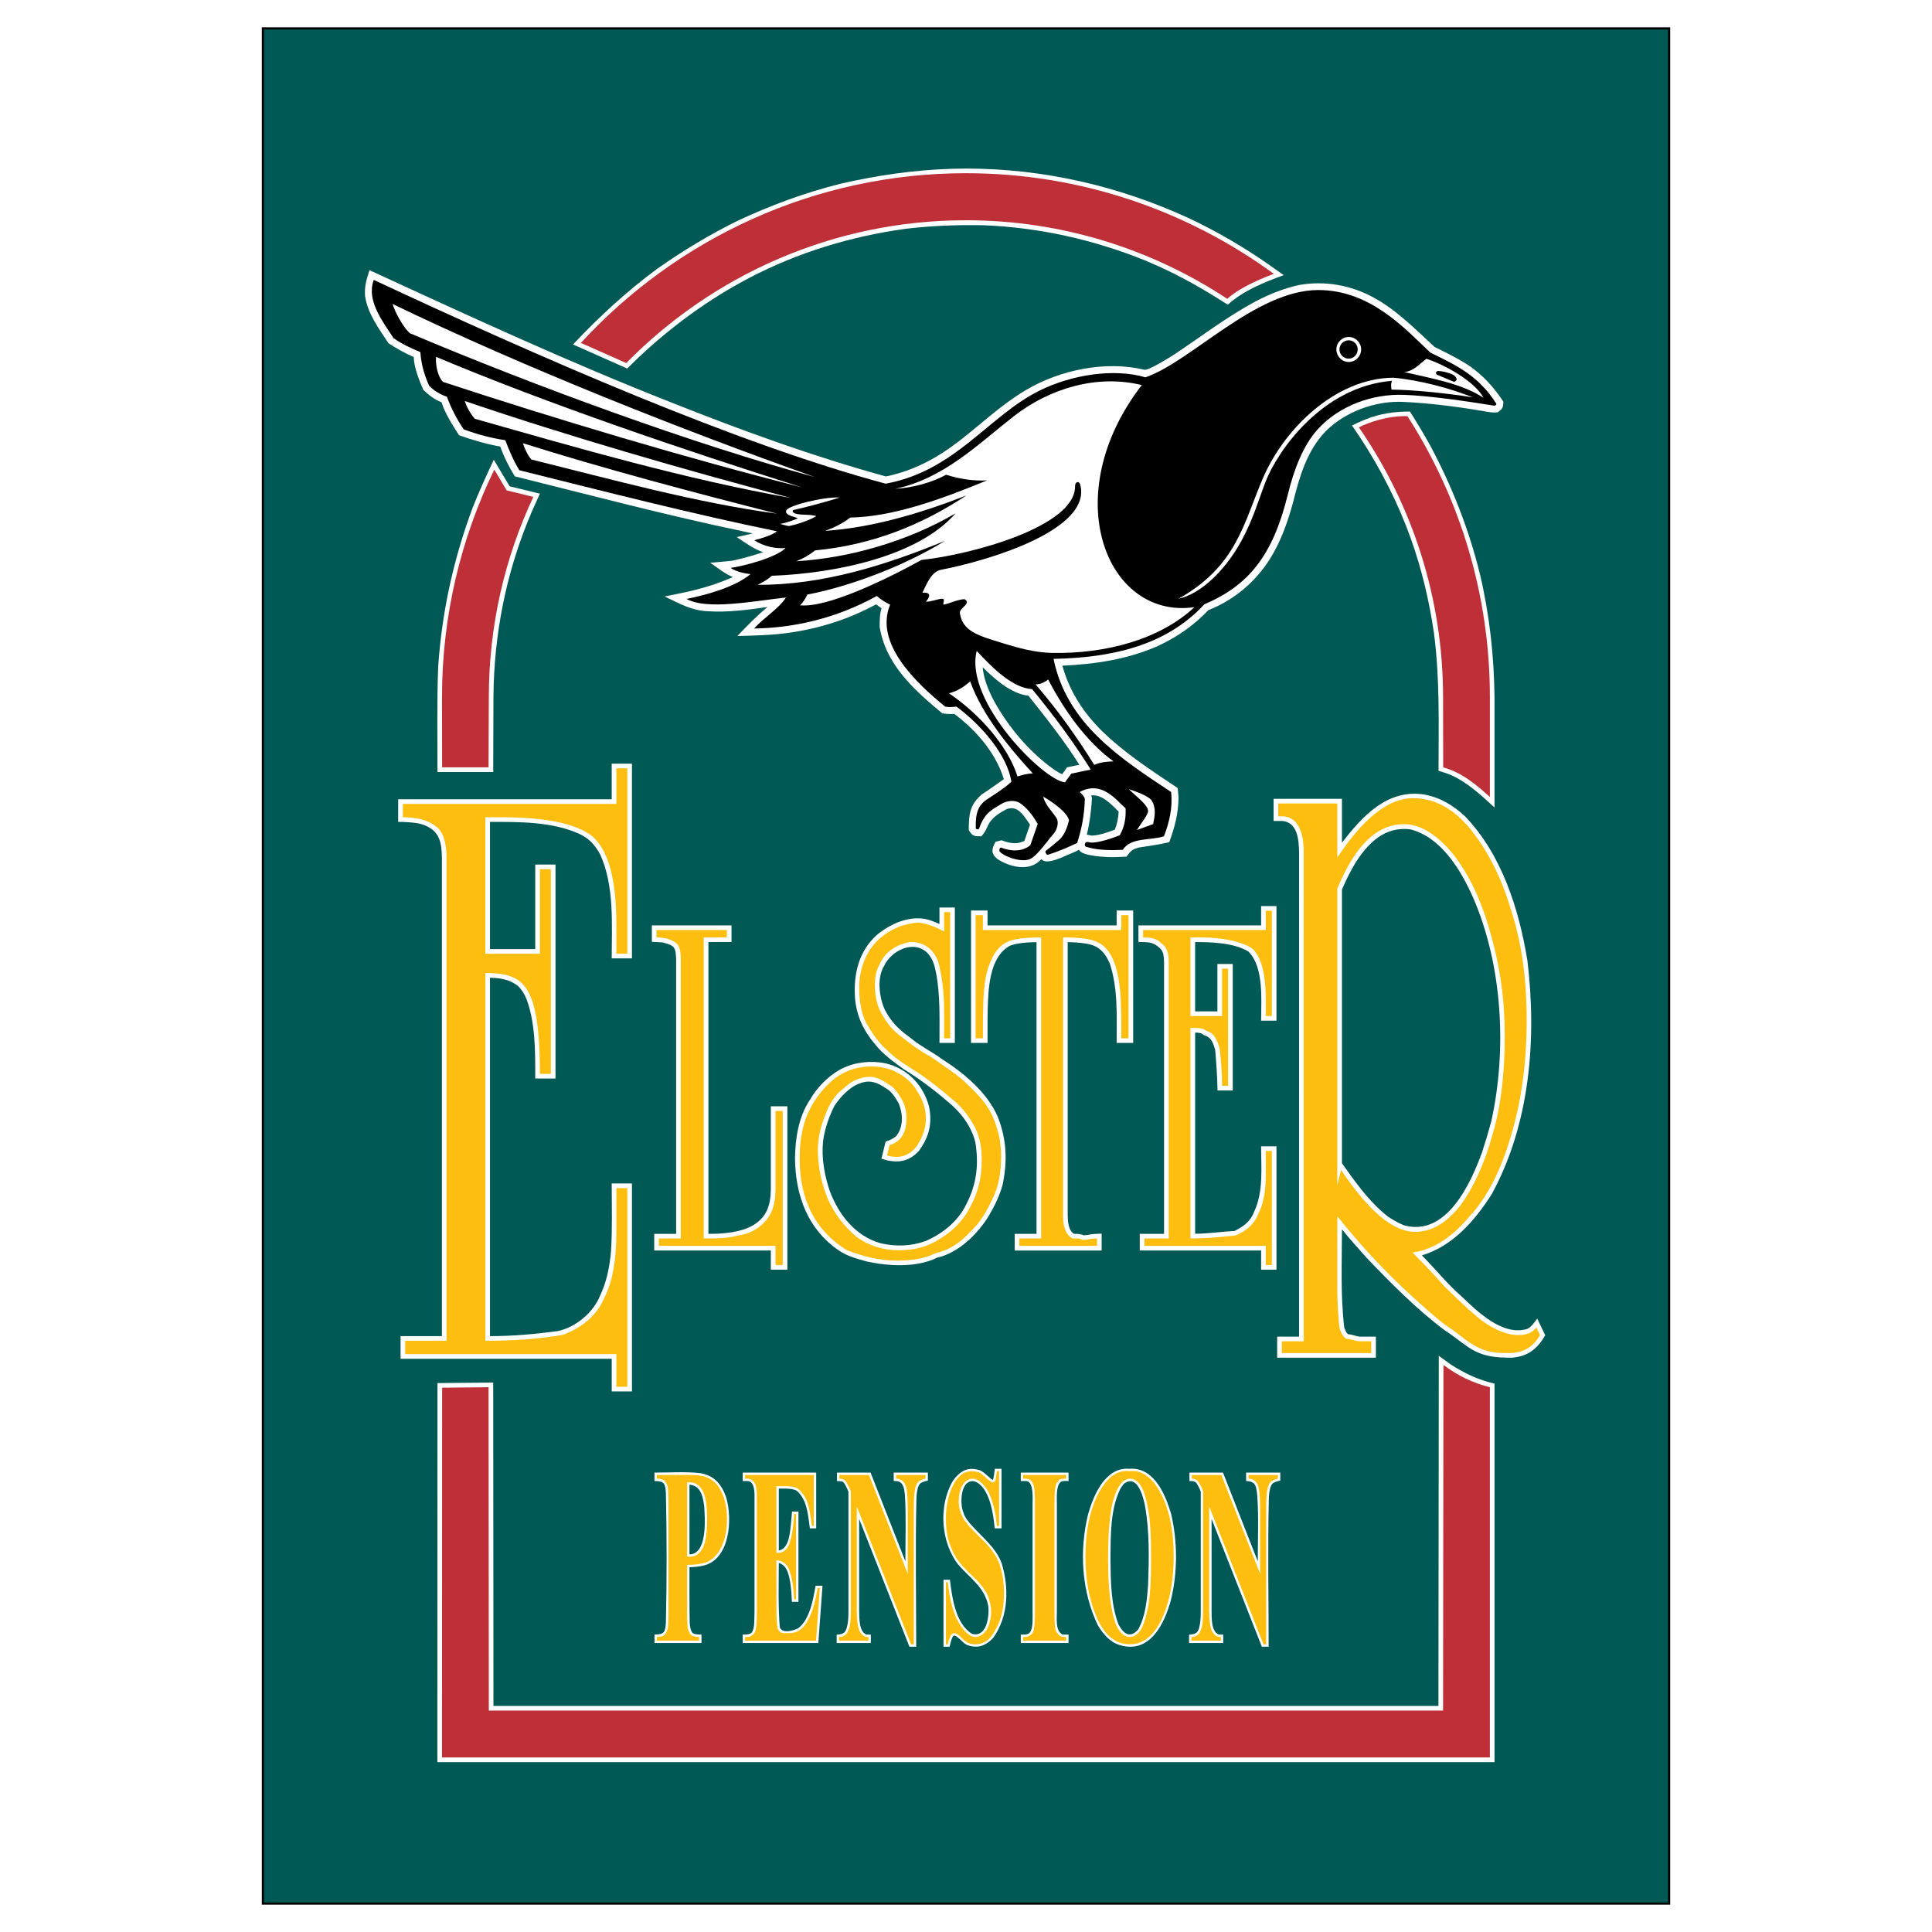 <?xml version="1.0" encoding="utf-8"?>
<!-- Generator: Adobe Illustrator 13.0.0, SVG Export Plug-In . SVG Version: 6.00 Build 14948)  -->
<!DOCTYPE svg PUBLIC "-//W3C//DTD SVG 1.0//EN" "http://www.w3.org/TR/2001/REC-SVG-20010904/DTD/svg10.dtd">
<svg version="1.0" id="Layer_1" xmlns="http://www.w3.org/2000/svg" xmlns:xlink="http://www.w3.org/1999/xlink" x="0px" y="0px"
	 width="192.756px" height="192.756px" viewBox="0 0 192.756 192.756" enable-background="new 0 0 192.756 192.756"
	 xml:space="preserve">
<g>
	<polygon fill-rule="evenodd" clip-rule="evenodd" fill="#FFFFFF" points="0,0 192.756,0 192.756,192.756 0,192.756 0,0 	"/>
	
		<polygon fill-rule="evenodd" clip-rule="evenodd" fill="#005954" stroke="#000000" stroke-width="0.216" stroke-miterlimit="2.613" points="
		26.229,2.834 166.527,2.834 166.527,189.921 26.229,189.921 26.229,2.834 	"/>
	<path fill-rule="evenodd" clip-rule="evenodd" fill="#FFFFFF" d="M105.277,76.856c-2.519-1.735-4.693-4.336-6.154-7.01
		c-0.523-1.022-0.986-2.139-1.082-3.28c1.153,1.153,2.864,2.673,4.562,2.84c1.771,2.234,3.576,4.491,5.086,6.903
		c-0.404,0.059-0.832,0.178-1.236,0.25c-0.143,0.226-0.332,0.475-0.486,0.689C105.752,77.154,105.479,76.975,105.277,76.856
		L105.277,76.856z M108.426,83.296c0.297-1.2,0.451-2.448,0.522-3.695l-0.083-0.238c1.081-0.154,2.067,0.939,2.745,1.616
		c-0.036,0.642-0.143,1.188-0.38,1.794c-0.643,0.25-1.616,0.594-2.329,0.594l-0.404-0.083L108.426,83.296L108.426,83.296z
		 M107.653,84.77c0.214,0.654,2.709,0.749,3.398,0.749c0.439-0.012,0.891-0.035,1.331-0.047c0.451-0.594,0.582-0.761,1.33-0.927
		c0.986-0.167,1.961-0.273,2.947-0.523c0.546-1.497,0.902-2.84,0.927-4.443l-0.084-0.951c-2.721-1.83-5.43-3.564-7.771-5.905
		c-1.413-1.449-2.53-3.042-3.279-4.931c-0.178-0.452-0.332-0.915-0.463-1.378c3.279-0.143,6.499-0.629,9.529-1.96
		c1.948-0.915,3.553-2.02,5.037-3.576c2.579-1.022,4.682-2.804,6.155-5.121c1.081-1.734,1.771-3.695,2.305-5.656
		c0.63-2.542,1.39-5.145,3.244-7.069c1.96-1.96,4.954-3.065,7.746-2.935c2.52,0.119,5.121,0.439,7.593,0.855
		c0.594,0.071,1.235,0.273,1.829,0.178c0.476-0.333,0.559-0.463,0.559-1.069c-0.914-1.378-1.948-2.531-3.291-3.493
		c-1.129-0.761-2.364-1.355-3.576-1.96c-1.913-1.759-3.742-3.648-6.048-4.907c-2.305-1.259-4.848-1.711-7.438-1.271
		c-1.509,0.332-2.923,0.891-4.29,1.604c-2.875,1.521-5.513,3.553-8.21,5.347c-0.428,0.273-2.566,1.616-2.97,1.509
		c-3.85-0.927-8.4,0.012-11.775,2.008c-2.34,1.367-4.432,3.338-6.546,4.99c-2.281,1.782-4.622,3.065-7.461,3.648
		c-7.295-2.008-14.413-4.598-21.458-7.403c-10.159-3.992-20.151-8.614-30.06-13.176c-0.309,0.974-0.511,1.58-0.44,2.59
		c0.273,1.77,1.378,3.244,2.341,4.705c0.796,0.511,1.64,0.999,2.519,1.367c0,0.998,0.559,2.376,0.951,3.279
		c0.511,0.499,1.141,0.986,1.818,1.235c0.333,1.105,1.129,2.329,1.747,3.292c1.343,0.476,2.709,0.879,4.111,1.129
		c0.368,1.034,0.879,2.043,1.449,2.97c7.569,1.889,15.208,3.909,22.836,5.501l0.796,0.178l0.107,0.024l-1.592,0.356
		c0.867,0.583,1.651,1.165,2.626,1.509c-1.022,0.345-2.044,0.629-3.101,0.855l-2.174,0.202c0.713,0.475,1.473,1.117,2.269,1.426
		c-1.176,0.511-2.364,0.927-3.6,1.236c-1.058,0.285-2.15,0.475-3.22,0.701c1.568,0.737,2.685,1.414,4.384,1.474
		c1.877,0.13,4.028-0.155,5.881-0.428c-1.069,0.891-2.043,1.889-3.006,2.899c1.758-0.047,3.481-0.083,5.216-0.333
		c2.982-0.428,5.965-1.366,8.614-2.828c0.167,0.119,0.368,0.261,0.559,0.38c-0.19,0.559-0.19,1.283-0.19,1.866
		c0.606,3.778,3.434,6.285,6.238,8.626c0.44,0.071,0.772,0.083,1.212,0.059c2.151,1.616,4.099,3.838,4.919,6.44l0.012,0.071
		c-0.713,0.499-1.426,1.034-2.162,1.497c-1.236,1.034-1.331,2.043-1.331,3.577c0.356,0.617,0.534,0.629,1.247,0.629
		c0.464-0.452,0.535-0.891,0.832-1.378c0.416-0.606,1.046-0.986,1.688-1.331c1.045-0.392,1.592,0.475,2.139,1.236l0.189,0.285
		l0.013,0.035l-0.559,1.616c-0.797,0.368-1.45,0.238-2.281-0.071l-0.595,0.154c-0.392,0.713-0.486,1.165,0.179,1.711
		c1.129,0.749,2.898,1.224,4.052,0.333l0.32-0.285l0.024-0.036c0.511,0.701,2.411-0.369,3.101-0.618
		C107.202,85.007,107.476,84.889,107.653,84.77L107.653,84.77z"/>
	<path fill-rule="evenodd" clip-rule="evenodd" d="M97.447,64.939c-1.271,5.026,6.701,12.951,8.816,13.117
		c0.178-0.297,0.428-0.582,0.617-0.867c0.666-0.143,1.271-0.273,1.949-0.404c-1.794-2.852-3.684-5.394-5.858-8.032
		C101.012,68.635,99.016,66.639,97.447,64.939L97.447,64.939z M75.241,62.706c4.051-0.06,8.234-1.034,12.238-3.244
		c0.416,0.356,0.82,0.618,1.331,0.868c-1.592,3.814,2.519,7.758,5.489,10.17c0.38,0.083,0.737,0.036,1.129,0
		c2.483,1.83,5.073,4.836,5.478,7.497c-0.749,0.689-1.628,1.224-2.508,1.806c-1.069,0.749-1.045,1.854-1.045,2.816
		c0,0.131,0.286,0.178,0.333,0.047c0.559-1.628,1.319-1.889,2.246-2.471c0.499-0.309,1.307-0.404,1.806-0.083
		c0.665,0.416,1.308,1.235,1.794,2.091l-0.736,2.127c-0.879,0.713-2.02,0.582-2.911,0.238c-0.131-0.036-0.226,0.249-0.154,0.368
		c0.297,0.475,2.364,1.283,3.231,0.666c0.772-0.559,1.51-1.688,2.151-2.412c0.332-0.38,0.558-1.105,0.309-1.544
		c-0.333-0.57-1.188-1.367-1.331-2.163c1.022,0.594,2.389,1.58,2.566,2.364c-0.178,0.654-0.416,1.45-0.986,1.949
		c-0.439,0.368-0.843,0.725-1.33,1.093c-0.119,0.071,0.071,0.439,0.202,0.392c1.01-0.309,1.912-0.701,2.923-1.177
		c0.451-1.378,0.713-2.732,0.771-4.408c-0.095-0.297-0.309-0.476-0.511-0.677c2.234-1.212,3.672,0.867,4.574,1.628
		c0.048,1.045-0.13,1.889-0.582,2.685c-1.021,0.416-2.555,0.867-3.054,0.701c-0.499-0.167-0.499,0.38-0.332,0.439
		c1.081,0.356,2.376,0.38,3.695,0.309c0.796-1.259,2.732-0.903,4.099-1.343c0.522-1.354,0.892-2.852,0.713-4.42
		c-4.919-3.279-10.396-6.725-11.727-13.284c5.738-0.107,11.228-1.295,15.042-5.441c4.384-1.866,6.819-4.8,8.329-10.943
		c0.605-2.459,1.496-4.848,2.958-6.487c2.222-2.459,5.572-3.576,8.603-3.469c2.519,0.083,6.25,0.63,9.03,1.081
		c0.095,0.012,0.261-0.13,0.213-0.202c-1.806-2.828-3.991-3.826-6.57-5.085c-2.447-2.281-5.917-6.25-11.192-6.25
		c-6.249,0-12.701,7.152-17.24,8.709c-3.172-0.927-7.39-0.261-10.61,1.343c-5.073,2.542-8.388,8.008-15.315,9.268
		c-14.935-4.004-34.742-12.702-51.067-20.33c-0.772,2.032,0.879,4.123,1.972,5.81c0.868,0.606,1.759,1.022,2.674,1.39
		c0.083,1.236,0.404,2.305,0.879,3.363c0.5,0.535,1.236,0.915,1.771,1.093c0.404,1.093,0.939,2.175,1.675,3.256
		c1.39,0.511,2.745,0.867,4.146,1.081c0.393,1.022,0.82,2.044,1.402,2.994c8.567,2.139,17.24,4.36,25.712,6.095
		c-0.547,0.404-1.45,0.677-2.27,0.891c0.962,0.63,2.139,0.867,3.125,0.772c-0.974,1.01-4.503,1.877-5.489,1.984
		c0.582,0.404,1.331,0.535,1.984,0.629c-1.557,1.283-4.349,2.067-6.381,2.472c2.067,1.128,6.57,0.226,9.921-0.143
		C77.748,60.698,76.191,61.625,75.241,62.706L75.241,62.706z"/>
	<path fill-rule="evenodd" clip-rule="evenodd" fill="#FFFFFF" d="M144.808,136.181c1.152,0.714,2.305,1.319,3.636,1.688
		l0.665,0.178v37.76H43.635l0.012-37.818l5.561-0.048l0.024,32.259h94.28l0.036-34.932l1.01,0.736L144.808,136.181L144.808,136.181z
		 M114.248,25.98c-5.145-2.067-10.516-3.279-16.088-3.505c-2.638-0.059-5.24,0.048-7.842,0.356
		c-5.454,0.761-10.67,2.341-15.565,4.896c-4.099,2.15-7.771,4.848-11.133,8.02l-1.046,1.021l-5.406-2.4
		c2.59-2.745,5.359-5.311,8.413-7.557c2.542-1.794,5.263-3.434,8.067-4.812c3.291-1.533,6.701-2.792,10.23-3.671
		c3.671-0.844,7.307-1.367,11.062-1.485l1.426-0.024c7.723,0,15.268,1.735,22.278,4.967c2.744,1.295,5.405,2.84,7.889,4.575
		l1.545,1.093c-1.996,0.725-3.992,1.521-5.584,2.947c-2.223-1.426-4.492-2.745-6.892-3.826L114.248,25.98L114.248,25.98z
		 M142.669,44.408c2.186,4.075,3.885,8.388,4.99,12.891c0.95,4.028,1.401,8.115,1.449,12.25v11.014
		c-1.318-1.2-2.649-2.459-4.277-3.208c-0.392-0.178-0.879-0.321-1.307-0.451c0-4.622,0.143-9.137-0.452-13.7
		c-0.475-3.255-1.212-6.38-2.316-9.481c-1.283-3.564-2.994-6.927-5.073-10.099l-0.796-1.176c0.428-0.202,0.914-0.44,1.366-0.606
		c1.414-0.583,2.91-0.784,4.42-0.784C141.374,42.163,142.039,43.279,142.669,44.408L142.669,44.408z M53.117,50.919
		c-2.4,5.537-3.648,11.311-3.861,17.335l-0.024,1.319l-0.024,7.45h-5.561c0-3.493-0.06-7.034,0.071-10.515
		c0.38-5.513,1.521-10.705,3.445-15.874c0.642-1.616,1.367-3.197,2.103-4.765l1.581,2.649l3.018,0.737L53.117,50.919L53.117,50.919z
		"/>
	<path fill-rule="evenodd" clip-rule="evenodd" fill="#BF2F38" d="M144.012,136.181c1.473,1.094,2.898,1.782,4.634,2.223v36.939
		H44.099l0.012-36.893l4.634-0.047l0.024,32.258h95.207L144.012,136.181L144.012,136.181z M122.446,29.817
		c-7.485-4.942-16.456-7.842-26.068-7.842h-0.012c-13.225,0-25.249,5.466-33.886,14.246l-4.527-2.008
		c9.553-10.384,23.264-16.932,38.413-16.932h0.012c11.454,0,22.088,3.743,30.714,10.041
		C125.19,28.023,123.396,28.926,122.446,29.817L122.446,29.817z M140.423,41.521c5.204,8.127,8.223,17.751,8.223,28.028v9.969
		c-1.271-1.153-2.745-2.436-4.658-2.958l-0.012-6.986c0-9.945-3.089-19.248-8.4-26.936
		C136.442,42.187,138.392,41.461,140.423,41.521L140.423,41.521z M53.212,49.577c-2.875,6.107-4.443,12.903-4.443,19.997
		l-0.024,6.986h-4.634l-0.012-7.01c0-8.103,1.877-15.826,5.216-22.693l1.235,2.067L53.212,49.577L53.212,49.577z"/>
	<path fill-rule="evenodd" clip-rule="evenodd" fill="#FFFFFF" d="M138.438,121.353c0.523,0.345,1.058,0.666,1.628,0.892
		c4.242,1.188,6.666-4.171,7.795-7.271c0.332-1.01,0.642-2.044,0.914-3.054c1.604-7.188,1.129-15.672-1.841-22.456
		c-1.212-2.697-3.173-5.964-6.25-6.725c-2.531-0.297-4.171,1.354-5.43,3.315c-0.511,0.843-0.986,1.794-1.366,2.697v27.304
		c1.259,1.771,2.471,3.505,4.122,4.942L138.438,121.353L138.438,121.353z M146.15,81.431c3.694,3.814,5.43,9.363,6.249,14.472
		c0.927,7.807,0.25,16.254-3.576,23.253c-1.688,2.638-3.873,5.168-6.963,6.095c1.331,1.331,2.52,2.84,3.945,4.075
		c1.58,1.509,4.11,4.017,6.57,3.256c0.439-0.214,0.701-0.642,0.998-1.021l0.796,1.663c-0.796,1.354-1.699,2.091-3.303,2.233
		c-1.616,0-2.888-0.083-4.302-0.998c-0.819-0.546-1.592-1.212-2.424-1.734c-2.815-2.104-5.418-4.753-7.842-7.283
		c-0.784-0.903-1.663-1.854-2.411-2.792c0,3.208-0.155,6.57,0.226,9.778c0.071,0.214,0.189,0.511,0.368,0.688
		c0.38,0,0.784,0.202,1.152,0.238h1.64v2.103h-9.85v-2.103h2.186V85.067c-0.023-1.236-0.13-3.078-1.734-3.161h-0.808v-2.21h6.82
		v4.384c2.043-2.661,4.538-5.382,8.198-4.812C143.69,79.565,144.962,80.326,146.15,81.431L146.15,81.431z M115.828,94.703
		c-0.736-0.737-1.164-0.701-2.246-0.725v-1.652h12.238v-1.924h1.533v11.429h-1.533c0-2.008,0.31-5.322-1.271-6.903
		c-1.449-0.867-3.671-0.938-5.311-0.938v6.916h2.222v-4.729h1.533v12.618h-1.521c-0.023-1.378-0.118-2.721-0.237-4.075
		c-0.226-0.725-0.368-1.224-1.129-1.449c-0.237-0.226-0.535-0.25-0.867-0.25v20.068c1.33,0,2.626-0.214,3.933-0.273
		c0.927-0.476,1.592-0.95,1.961-1.937c0.938-2.021,0.688-4.36,0.688-6.512h1.533v12.31h-1.533v-1.913h-12.107V123.1h2.424V95.902
		C116.125,95.487,116.09,95.036,115.828,94.703L115.828,94.703z M100.786,94.346c-2.127,1.117-2.187,4.444-2.246,6.487l-0.012,1.283
		v1.938h-1.651V90.841h1.651v1.485h12.88v-1.485h1.651v13.213h-1.651c0-2.638,0.154-5.406-0.689-7.937
		c-0.582-1.283-1.212-1.842-2.613-2.008c-0.487-0.071-1.082-0.107-1.581-0.107v27.328c0.013,0.582,0.083,1.449,0.63,1.771
		c0.368,0,0.642,0,0.975,0.143c0.333,0,0.736-0.119,1.069-0.131l0.713-0.035v1.687h-8.674V123.1h2.175V94.001
		C102.616,94.001,101.522,94.073,100.786,94.346L100.786,94.346z M88.512,101.154c0.618,1.046,1.354,1.688,2.317,2.388
		c0.951,0.809,2.163,1.391,3.161,2.127c2.198,1.402,4.515,3.327,5.573,5.787c0.879,2.28,0.962,4.384,0.463,6.771
		c-0.297,1.058-0.772,2.056-1.33,3.007c-1.105,1.842-3.042,3.767-5.193,4.241c-2.055,1.022-4.872,0.855-7.034,0.381
		c-0.939-0.262-1.949-0.523-2.757-1.082c-3.125-2.126-4.348-5.477-4.396-9.196c0.036-2.031,0.345-4.135,1.497-5.857
		c0.772-1.366,2.21-2.769,3.683-3.326c1.319-0.523,2.971-0.595,4.325-0.179c1.96,0.653,3.315,2.174,3.861,4.146
		c0.356,1.699,0.024,3.042-0.986,4.444c-0.891,0.985-1.854,1.224-3.148,0.974l-0.606-0.178l0.416-1.699
		c0.416-0.154,0.725-0.262,1.057-0.559c0.737-0.915,0.678-2.21,0.25-3.256c-0.345-0.594-0.689-1.188-1.295-1.521
		c-0.808-0.547-1.521-0.855-2.483-0.511c-1.033,0.297-2.091,1.414-2.649,2.305c-0.546,1.094-0.986,2.353-1.129,3.576
		c-0.154,1.664,0.155,3.351,0.689,4.919c0.891,2.364,2.566,4.479,5.05,5.181c1.533,0.356,3.065,0.309,4.55-0.237
		c1.723-0.772,3.22-1.984,4.04-3.707c1.01-1.984,1.235-3.969,0.867-6.155c-0.416-1.64-1.497-3.029-2.804-4.075
		c-1.354-1.164-2.792-2.245-4.313-3.172c-1.045-0.761-2.091-1.497-2.899-2.52c-1.141-1.343-1.83-2.804-1.984-4.586
		c-0.166-2.412,0.38-4.765,2.27-6.38c1.283-1.034,3.042-1.818,4.717-1.521c0.463,0.083,0.986,0.309,1.438,0.499v-1.639h1.533v13.509
		h-1.533c0-2.329,0.095-4.717-0.345-7.011c-0.167-0.796-0.309-1.354-0.844-1.948c-1.39-1.39-3.66-0.238-4.349,1.307
		c-0.725,1.188-0.463,3.136,0.083,4.336L88.512,101.154L88.512,101.154z M71.557,123.088c1.319-0.071,2.78-0.262,3.874-1.034
		c1.164-0.844,1.449-1.984,1.473-3.374v-8.306h1.652v16.302h-1.652v-1.913H65.272V123.1h2.186V95.736
		c-0.047-1.236-0.131-1.378-1.295-1.699l-0.19-0.023l-0.939-0.048v-1.64h7.949v1.664h-2.305v29.11
		C70.939,123.1,71.296,123.088,71.557,123.088L71.557,123.088z M41.782,82.156c-0.666-0.119-1.378-0.155-2.056-0.155v-2.257H61.03
		v-3.552h2.02v19.426h-2.02c0-3.327,0.285-7.235-1.153-10.373c-0.57-1.021-1.141-1.639-2.198-2.103
		c-2.686-1.176-5.894-1.141-8.792-1.141v12.69h4.515v-8.436h2.02v21.351h-2.02c0-2.602,0.036-5.548-0.892-7.983
		c-0.213-0.487-0.475-0.927-0.855-1.271c-0.784-0.618-1.794-0.796-2.768-0.796v35.751c2.233,0,4.527-0.202,6.725-0.499
		c1.794-0.356,3.565-1.829,4.254-3.528c0.689-1.474,0.939-2.828,1.093-4.433c0.143-2.233,0.072-4.538,0.072-6.772h2.02v20.745h-2.02
		v-3.255H39.964v-2.258h4.123V85.542c-0.024-1.521-0.25-2.638-1.758-3.22l-0.167-0.06L41.782,82.156L41.782,82.156z"/>
	<path fill-rule="evenodd" clip-rule="evenodd" fill="#FEBE10" d="M133.425,88.655v29.609l0.368-1.545
		c2.78,4.135,5.204,6.179,7.379,6.179c1.58,0,3.029-0.761,4.479-2.566c1.343-1.818,2.425-4.135,3.28-7.212
		c0.843-2.84,1.199-6.19,1.199-9.778c0-3.624-0.475-6.975-1.449-10.302c-0.844-3.101-2.056-5.667-3.636-7.735
		c-1.449-1.794-3.148-3.077-4.954-3.077C137.417,82.227,135.242,84.271,133.425,88.655L133.425,88.655z M127.531,80.16h5.894v5.394
		c2.543-3.85,5.085-5.917,7.509-5.917c1.938,0,3.755,0.772,5.573,2.84c1.687,2.067,3.148,4.622,4.229,8.246
		c1.093,3.327,1.58,6.951,1.58,11.062c0,4.11-0.487,7.984-1.58,11.584c-0.963,3.351-2.412,6.179-4.111,7.973
		c-1.699,2.067-3.636,3.351-5.691,3.624l0,0c0.487,0.511,1.569,1.545,3.148,3.351c1.568,1.533,2.911,2.828,3.993,3.601
		c1.093,0.76,2.305,1.283,3.397,1.283c0.844,0,1.45-0.25,1.807-0.772l0.368,0.772c-0.725,1.295-1.818,1.794-3.03,1.794
		c-0.962,0-1.937,0-3.029-0.499c-1.081-0.511-1.938-1.295-2.662-1.818c-0.844-0.499-2.055-1.532-3.754-3.077
		c-3.149-2.84-5.691-5.667-7.747-8.258v7.485c0,1.022,0.119,3.185,0.237,3.707c0.131,0.511,0.369,0.784,0.606,1.034
		c0.487,0,0.974,0.249,1.342,0.249c0.357,0,0.726,0,1.201,0v1.177h-8.924v-1.177h2.187V85.055c0-2.317-0.749-3.612-2.187-3.612
		h-0.356V80.16L127.531,80.16z M126.284,124.3h-12.107v-0.737h2.424V95.891c0-0.879-0.25-1.473-0.736-1.77
		c-0.357-0.44-0.963-0.594-1.818-0.594V92.79h12.238v-1.925h0.605v10.503h-0.605V99.74c0-2.661-0.487-4.432-1.45-5.18
		c-0.974-0.582-2.673-1.034-5.097-1.034h-0.963v7.842h3.149v-4.729h0.605v11.692h-0.605c0-1.485-0.119-2.674-0.238-3.707
		c-0.249-0.892-0.605-1.628-1.343-1.771c-0.237-0.297-0.843-0.297-1.568-0.297v21.006c1.568,0,3.03-0.143,4.479-0.297
		c1.093-0.439,1.937-1.176,2.306-2.21c0.475-0.891,0.725-2.222,0.725-3.707v-2.519h0.605v11.383h-0.605V124.3L126.284,124.3z
		 M103.875,123.562V93.526c-1.568,0-2.78,0.154-3.386,0.452c-0.606,0.285-1.212,0.879-1.568,1.77
		c-0.368,0.737-0.606,1.628-0.737,2.959c-0.118,1.188-0.118,2.815-0.118,4.883H97.34V91.305h0.725v1.485h13.806v-1.485h0.726v12.285
		h-0.726c0-1.925,0-3.553-0.118-4.729c-0.25-2.674-0.975-4.301-2.306-4.883c-0.605-0.297-1.687-0.452-3.386-0.452v27.814
		c0,1.188,0.356,1.925,0.962,2.222c0.131,0,0.25,0,0.487,0c0.25,0,0.487,0.154,0.606,0.154c0.237,0,0.725-0.154,1.33-0.154v0.737
		h-7.746v-0.737H103.875L103.875,123.562z M94.798,91.007v12.583h-0.606v-2.815c0-1.913-0.238-3.541-0.606-4.884
		c-0.487-1.176-1.331-1.913-2.78-1.913c-0.606,0.143-1.212,0.285-1.818,0.736c-0.487,0.297-0.974,0.891-1.212,1.473
		c-0.368,0.594-0.487,1.331-0.487,2.08c0,1.176,0.25,2.21,0.725,2.958c0.487,0.879,1.093,1.628,1.937,2.222
		c0.736,0.583,1.699,1.331,3.03,2.067c1.449,1.034,2.661,1.771,3.517,2.662c0.962,0.891,1.818,1.781,2.424,2.958
		c0.605,1.331,0.962,2.661,0.962,4.146c0,1.628-0.237,3.102-0.844,4.289c-0.605,1.331-1.33,2.52-2.305,3.398
		c-0.962,1.046-2.056,1.771-3.386,2.067c-1.212,0.594-2.542,0.736-3.874,0.736c-1.818,0-3.398-0.439-4.966-1.033
		c-1.45-0.88-2.662-2.056-3.517-3.684c-0.844-1.628-1.212-3.41-1.212-5.478c0-1.627,0.25-3.255,0.855-4.586
		c0.725-1.485,1.568-2.519,2.662-3.41c1.212-0.879,2.424-1.176,3.636-1.176c0.843,0,1.687,0.143,2.542,0.582
		c0.844,0.451,1.568,1.046,2.056,1.925c0.487,0.748,0.843,1.628,0.843,2.673c0,1.034-0.356,1.913-0.843,2.662
		c-0.487,0.736-1.212,1.176-2.056,1.176c-0.25,0-0.487,0-0.974-0.143l0.25-1.033c1.081-0.297,1.687-1.188,1.687-2.662
		c0-0.594-0.119-1.343-0.487-1.925c-0.357-0.594-0.725-1.188-1.331-1.484c-0.606-0.44-1.212-0.737-1.818-0.737
		c-0.962,0-1.937,0.439-2.662,1.177c-0.843,0.594-1.449,1.627-1.817,2.673c-0.476,1.177-0.725,2.364-0.725,3.398
		c0,1.771,0.368,3.397,0.974,4.883c0.725,1.628,1.688,2.816,2.899,3.85c1.212,0.88,2.673,1.319,4.242,1.319
		c1.45,0,2.78-0.297,4.123-1.177c1.2-0.736,2.293-1.77,3.018-3.255c0.725-1.331,1.093-2.805,1.093-4.587
		c0-1.33-0.237-2.519-0.844-3.552c-0.606-1.034-1.331-1.926-2.305-2.662c-0.844-0.736-1.937-1.628-3.268-2.519
		c-1.212-0.736-2.305-1.474-3.03-2.21c-0.844-0.748-1.45-1.628-2.056-2.674c-0.487-0.879-0.725-2.21-0.725-3.54
		c0-1.783,0.606-3.41,1.687-4.586c1.212-1.188,2.543-1.782,4.123-1.925c0.606,0,1.568,0.297,2.662,0.879v-1.925H94.798
		L94.798,91.007z M72.52,92.79v0.736h-2.305v30.036c1.212,0,2.424,0,3.398-0.297c1.081-0.143,1.937-0.582,2.662-1.331
		c0.725-0.736,1.093-1.77,1.093-3.255v-7.842h0.725v15.375h-0.725V124.3H65.735v-0.737h2.186V95.748c0-0.891-0.13-1.485-0.606-1.77
		c-0.487-0.297-1.093-0.452-1.818-0.452V92.79H72.52L72.52,92.79z M61.494,135.1H40.427v-1.33h4.123V85.542
		c0-1.485-0.368-2.662-1.093-3.113c-0.725-0.594-1.818-0.891-3.268-0.891v-1.331h21.304v-3.553h1.093v18.5h-1.093v-2.958
		c0-4.586-0.844-7.545-2.542-8.875c-1.688-1.188-4.599-1.782-8.84-1.782h-1.687v13.616h5.442v-8.436h1.093v20.424h-1.093
		c0-2.364-0.119-4.586-0.476-6.214c-0.368-1.782-1.093-2.959-2.186-3.41c-0.606-0.285-1.45-0.439-2.78-0.439v36.69
		c2.662,0,5.204-0.155,7.747-0.595c1.937-0.748,3.386-1.925,4.123-3.707c0.844-1.628,1.2-3.838,1.2-6.499v-4.432h1.093v19.818
		h-1.093V135.1L61.494,135.1z"/>
	<path fill-rule="evenodd" clip-rule="evenodd" fill="#FFFFFF" d="M52.167,44.218c0.167,0.523,0.499,1.26,0.855,1.628
		c8.044,1.996,16.42,4.313,24.512,5.406C69.145,49.125,60.282,46.772,52.167,44.218L52.167,44.218z"/>
	<path fill-rule="evenodd" clip-rule="evenodd" fill="#FFFFFF" d="M46.38,40.012c0.154,0.559,0.582,1.319,0.998,1.771
		c10.242,2.911,20.911,6.012,31.534,7.901C68.207,46.856,56.634,43.505,46.38,40.012L46.38,40.012z"/>
	<path fill-rule="evenodd" clip-rule="evenodd" fill="#FFFFFF" d="M43.505,35.604c-0.071,0.82,0.19,2.02,0.689,2.495
		c11.275,3.719,24.405,7.64,35.787,10.515C68.159,44.872,54.78,40.345,43.505,35.604L43.505,35.604z"/>
	<path fill-rule="evenodd" clip-rule="evenodd" fill="#FFFFFF" d="M39.168,30.329c0.226,0.784,1.022,2.269,1.711,2.911
		c12.523,5.299,28.409,11.109,40.409,14.353C67.957,42.863,52.262,36.649,39.168,30.329L39.168,30.329z"/>
	<path fill-rule="evenodd" clip-rule="evenodd" fill="#FFFFFF" d="M83.783,49.636c-1.616-0.095-5.334,0.843-5.347,1.331
		c-0.166,0.499,1.141,0.63,1.141,0.76c-0.463,0.19-1.128,0.44-1.734,0.546c0.344,0.095,0.57,0.167,0.867,0.214
		c0.855-0.178,1.949-0.535,2.733-0.986c-0.677-0.25-1.782-0.036-2.258-0.345c-0.13-0.083-0.154-0.25,0.036-0.285
		C80.599,50.562,82.465,50.052,83.783,49.636L83.783,49.636z"/>
	<path fill-rule="evenodd" clip-rule="evenodd" fill="#FFFFFF" d="M113.915,38.42c-8.495,11.014-3.54,23.418,5.252,22.159
		c-3.481,3.255-8.935,4.669-14.211,4.562c-1.758-0.035-3.457-0.522-4.919-0.974c-2.507-0.76-3.98-1.2-4.265-2.958
		c-0.071-0.439,0.57-0.689,0.689-1.081c0.036-0.131-0.119-0.345-0.261-0.345c-0.653,0.024-1.402,0.416-2.032,0.535
		c-0.202,0.024,0.238-0.618-0.202-0.582c-0.522,0.047-1.069,0.309-1.592,0.297c0.345-0.404,0.654-0.974-0.344-0.891
		c0.416-0.891,0.915-2.115,1.842-2.293c4.848-0.926,15.102-4.027,13.901-8.495c-0.107-0.416-0.522-0.297-0.511,0.143
		c0.06,4.028-10.302,6.832-15.316,7.367c-3.873,2.127-9.505,4.8-12.131,4.527c0.285-0.25,0.606-0.76,0.725-1.069
		c4.575-0.879,9.993-3.03,13.735-5.358c-5.953,2.436-12.179,4.408-18.69,4.384c0.547-0.261,1.022-0.546,1.426-0.903
		c6.547-0.249,14.639-1.996,18.321-6.226c-4.788,2.804-10.634,4.467-15.885,4.776c0.772-0.309,1.343-0.654,1.877-1.082
		c5.845-0.558,10.717-2.602,15.089-5.477c-4.646,1.806-9.446,3.22-14.091,3.529c0.926-0.333,1.746-0.749,2.519-1.331
		c4.408-0.072,9.398-1.96,13.641-3.708c-1.355,0.083-2.745-0.143-4.088-0.558c-1.342,0.725-3.148,1.283-5.073,1.402
		c4.812-1.022,8.187-4.384,11.786-7.212C104.719,38.729,109.472,37.327,113.915,38.42L113.915,38.42z"/>
	<path fill-rule="evenodd" clip-rule="evenodd" fill="#FFFFFF" d="M112.62,78.734c0.736,0.725,1.925,1.58,1.925,2.186
		c-0.023,0.428-0.736,1.26-1.117,1.89c0.535-0.202,1.081-0.393,1.616-0.583c0.166-0.749,0.333-1.604-0.154-2.376
		C114.545,79.411,113.464,79.007,112.62,78.734L112.62,78.734z"/>
	<path fill-rule="evenodd" clip-rule="evenodd" fill="#FFFFFF" d="M103.316,68.278c0.452,0,0.88-0.179,1.26-0.487
		c1.568,3.03,3.802,6.214,6.522,8.174c-0.7,0-1.425,0.119-1.924,0.345C107.487,73.625,105.646,70.975,103.316,68.278L103.316,68.278
		z"/>
	<path fill-rule="evenodd" clip-rule="evenodd" fill="#FFFFFF" d="M94.679,69.169c0.855-0.226,1.462-0.618,2.115-1.188
		c1.188,3.303,3.802,6.523,6.25,9.185c-0.583,0-1.07,0.178-1.533,0.297C100.596,74.504,97.756,71.249,94.679,69.169L94.679,69.169z"
		/>
	<path fill-rule="evenodd" clip-rule="evenodd" fill="#FFFFFF" d="M146.946,39.644c-2.246-0.903-5.359-1.735-7.938-1.96
		c-5.763,0.048-10.871,5.085-12.986,9.98c-1.948,4.491-2.59,8.78-8.436,12.072c2.222-0.487,4.646-2.816,6.249-5.739
		c1.177-2.139,1.735-4.123,2.424-5.917c1.141-2.971,5.573-9.517,12.631-10.087c-0.143,0.285-0.096,0.57-0.06,0.879
		C140.946,38.883,144.392,39.24,146.946,39.644L146.946,39.644z"/>
	<path fill-rule="evenodd" clip-rule="evenodd" fill="#FFFFFF" d="M140.114,37.125c0.927-0.106,1.497-0.796,2.198-1.331
		c1.746,0.559,4.812,2.222,5.703,3.897C145.817,38.242,142.729,37.742,140.114,37.125L140.114,37.125z"/>
	<path fill-rule="evenodd" clip-rule="evenodd" fill="#FFFFFF" d="M134.565,33.62c0.677,0,1.235,0.559,1.235,1.236
		c0,0.701-0.559,1.259-1.235,1.259s-1.235-0.559-1.235-1.259C133.33,34.178,133.889,33.62,134.565,33.62L134.565,33.62z"/>
	<path fill-rule="evenodd" clip-rule="evenodd" d="M134.565,33.952c0.476,0,0.892,0.404,0.892,0.903
		c0,0.522-0.416,0.927-0.892,0.927c-0.511,0-0.927-0.404-0.927-0.927C133.639,34.356,134.055,33.952,134.565,33.952L134.565,33.952z
		"/>
	<path fill-rule="evenodd" clip-rule="evenodd" d="M145.045,38.087c0.143-0.012,0.202-0.071,0.285-0.19
		c0-0.273-0.226-0.451-0.476-0.57c-0.522-0.202-0.938-0.285-1.39-0.321c-0.083,0.036-0.154,0.06-0.202,0.178
		c0,0.083,0.048,0.143,0.106,0.202L145.045,38.087L145.045,38.087z"/>
	<path fill-rule="evenodd" clip-rule="evenodd" fill="#FFFFFF" d="M69.11,162.938c0.25,0.143,0.594,0.143,0.879,0.143v0.844h-4.693
		v-0.844c0.986,0,1.081-0.25,1.141-1.212c0.095-4.29,0.095-8.614,0-12.903c-0.06-0.975-0.167-1.2-1.141-1.2v-0.844
		c1.449,0,3.077-0.106,4.527,0.048c1.449,0.237,2.15,1.093,2.625,2.412c0.653,2.174,0.404,6.297-2.376,6.844
		c-0.428,0.095-0.855,0.106-1.283,0.143c0,1.829-0.012,3.671,0.023,5.501c0.024,0.403,0.06,0.736,0.285,1.058L69.11,162.938
		L69.11,162.938z M69.038,155.061c1.557-0.38,1.284-3.636,1.224-4.752c-0.119-0.938-0.333-2.115-1.473-2.175v6.938h0.083
		L69.038,155.061L69.038,155.061z M79.007,159.813c-0.035-0.832-0.119-3.006-0.808-3.588c-0.131-0.131-0.333-0.25-0.499-0.285
		c0,2.114-0.071,4.266,0.095,6.368c0.179,0.725,1.367,0.392,1.842,0.143c1.165-0.879,1.497-2.911,1.735-4.241h0.689l-0.416,5.715
		H74.1v-0.844c0.82,0,1.01-0.071,1.129-0.915l0.024-0.333l0.012-0.463l0.012-0.606v-11.667c-0.012-0.476-0.083-1.296-0.677-1.331
		h-0.5v-0.844h7.331v5.561h-0.629c-0.19-1.307-0.262-2.911-1.354-3.778c-0.452-0.226-1.236-0.189-1.747-0.189v6.178
		c1.057-0.166,1.129-1.937,1.224-2.769l0.095-1.117h0.642v9.007H79.007L79.007,159.813z M90.283,149.132
		c-0.06-0.535-0.131-1.235-0.749-1.354l-0.369-0.023v-0.832h3.41v0.796c-0.891,0.19-0.962,0.368-1.105,1.271l-0.036,0.404
		c-0.119,4.954-0.024,9.944-0.024,14.899h-0.677l-5.014-12.749v9.22c0.012,0.618-0.024,2.067,0.736,2.317h0.428v0.844h-3.41v-0.832
		c0.867-0.048,0.951-0.321,1.117-1.188l0.047-0.522l0.012-0.618v-11.917c-0.071-0.214-0.368-0.903-0.547-0.986
		c-0.095-0.095-0.463-0.095-0.594-0.095v-0.844h3.351l3.469,8.852C90.33,153.563,90.413,151.33,90.283,149.132L90.283,149.132z
		 M96.794,152.02c1.117,1.271,2.543,2.328,3.148,3.956c0.736,2.46,0.689,5.252-0.832,7.414c-0.688,0.749-1.438,1.081-2.436,0.796
		c-0.594-0.143-0.938-0.844-1.461-1.01c-0.25,0-0.439,0.986-0.463,1.117h-0.618v-6.678h0.642c0.214,1.723,0.547,4.396,2.21,5.395
		c1.473,0.392,1.735-1.782,1.616-2.769c-0.32-1.806-1.782-2.769-2.946-4.075c-1.818-2.27-2.056-5.988-0.547-8.483
		c0.666-0.892,1.402-1.343,2.507-1.034c0.499,0.095,0.998,0.749,1.426,1.01c0.119-0.118,0.19-0.938,0.202-1.116h0.678v5.94h-0.678
		c-0.131-1.378-0.499-4.183-2.043-4.693c-1.402-0.214-1.461,2.294-1.069,3.149C96.247,151.354,96.532,151.687,96.794,152.02
		L96.794,152.02z M102.854,162.7c0.214-0.463,0.166-1.426,0.166-1.937V150.07c0-0.511,0.119-2.162-0.559-2.293l-0.047-0.012h-0.57
		v-0.844h4.764v0.844c-0.249,0-0.594-0.048-0.796,0.095c-0.475,0.476-0.355,1.58-0.368,2.21v10.693
		c0.013,0.701-0.178,1.949,0.57,2.317h0.594v0.844h-4.764v-0.844C102.247,163.081,102.663,163.141,102.854,162.7L102.854,162.7z
		 M112.905,146.53c2.329,0,3.398,2.673,3.944,4.526c0.642,2.78,0.653,5.822-0.035,8.614c-0.63,2.281-2.021,5.264-4.943,4.503
		c-1.068-0.262-1.781-1.093-2.328-1.996c-1.64-3.41-1.878-7.438-0.986-11.097c0.522-1.807,1.616-4.551,3.897-4.551l0.214,0.012
		L112.905,146.53L112.905,146.53z M111.753,148.585c-0.986,2.032-0.938,4.658-0.963,6.868c0.024,2.139,0.024,4.646,0.82,6.653
		c0.534,0.975,1.164,1.343,1.948,0.464c0.737-1.319,0.88-2.994,0.986-4.444c0.095-2.602,0.154-5.322-0.309-7.889
		c-0.167-0.867-0.749-3.232-2.104-2.198l-0.19,0.237L111.753,148.585L111.753,148.585z M125.429,149.132
		c-0.107-0.927-0.167-1.318-1.105-1.378v-0.832h3.41v0.796c-0.891,0.19-0.962,0.368-1.105,1.271l-0.035,0.404
		c-0.119,4.954-0.023,9.944-0.023,14.899h-0.678l-5.014-12.749v9.22c0.012,0.618-0.048,2.056,0.736,2.317h0.428v0.844h-3.41v-0.832
		c0.855-0.048,0.963-0.321,1.105-1.188l0.048-0.522l0.012-0.618v-11.929c-0.06-0.202-0.238-0.57-0.345-0.736
		c-0.167-0.333-0.416-0.333-0.784-0.333v-0.844h3.351l3.469,8.852C125.487,153.6,125.595,151.294,125.429,149.132L125.429,149.132z"
		/>
	<path fill-rule="evenodd" clip-rule="evenodd" fill="#FEBE10" d="M68.551,156.13v4.634c0,0.903,0.036,1.497,0.071,1.723
		c0.071,0.227,0.19,0.452,0.297,0.606c0.155,0.143,0.416,0.226,0.832,0.226v0.368h-4.218v-0.368c0.38,0,0.642-0.083,0.796-0.226
		c0.107-0.154,0.226-0.38,0.297-0.606c0.036-0.226,0.071-0.819,0.071-1.723V150.07c0-0.891-0.036-1.497-0.071-1.723
		c-0.071-0.226-0.19-0.451-0.297-0.594c-0.154-0.155-0.416-0.226-0.796-0.226v-0.369h3.612c1.212,0,2.08,0.439,2.603,1.271
		c0.522,0.82,0.784,1.865,0.784,3.137c0,1.046-0.178,1.949-0.522,2.697c-0.333,0.749-0.832,1.271-1.426,1.568
		C70.203,155.976,69.525,156.13,68.551,156.13L68.551,156.13z M68.551,147.896v7.414c0.143,0,0.261,0,0.333,0
		c0.523,0,0.939-0.297,1.248-0.903c0.297-0.594,0.416-1.568,0.416-2.84s-0.119-2.174-0.416-2.769
		c-0.309-0.594-0.725-0.902-1.319-0.902H68.551L68.551,147.896z M77.462,148.276v6.653h0.154c0.523,0,0.939-0.297,1.165-0.974
		c0.226-0.666,0.38-1.64,0.452-2.911h0.19v8.531h-0.19c-0.036-0.903-0.143-1.724-0.297-2.317c-0.154-0.605-0.345-1.058-0.57-1.2
		c-0.178-0.226-0.522-0.38-0.903-0.38v4.788c0,0.975,0.047,1.497,0.083,1.723c0,0.226,0.071,0.381,0.189,0.523
		c0.107,0.154,0.262,0.226,0.523,0.226h0.487c0.761,0,1.354-0.368,1.806-1.2c0.451-0.749,0.796-1.865,1.021-3.291h0.226l-0.38,5.239
		h-7.082v-0.368h0.273c0.226,0,0.451-0.154,0.594-0.309c0.083-0.071,0.19-0.297,0.226-0.595c0.047-0.226,0.083-0.748,0.083-1.651
		V150.07c0-0.819,0-1.271-0.036-1.497c-0.047-0.297-0.119-0.522-0.226-0.677c-0.154-0.214-0.38-0.368-0.642-0.368h-0.273v-0.369
		h6.856v5.086h-0.19c-0.143-1.2-0.297-2.02-0.522-2.543c-0.226-0.522-0.523-0.903-0.903-1.2c-0.261-0.154-0.677-0.226-1.318-0.226
		H77.462L77.462,148.276z M86.694,147.159l3.874,9.874v-6.582c0-1.058-0.071-1.807-0.19-2.175c-0.19-0.522-0.523-0.748-0.975-0.748
		v-0.369h2.935v0.369c-0.38,0.07-0.642,0.226-0.761,0.368c-0.143,0.154-0.226,0.451-0.297,0.748
		c-0.071,0.381-0.107,0.975-0.107,1.807v13.604H90.9l-5.418-13.759v10.468c0,0.975,0.119,1.651,0.309,2.021
		c0.178,0.309,0.452,0.534,0.677,0.534h0.178v0.368h-2.935v-0.368c0.452,0,0.761-0.226,0.903-0.605
		c0.19-0.369,0.273-1.046,0.273-1.949v-11.965l-0.083-0.226c-0.19-0.368-0.333-0.677-0.452-0.819
		c-0.143-0.155-0.333-0.226-0.605-0.226v-0.369H86.694L86.694,147.159z M99.681,146.779v5.466h-0.226
		c-0.118-1.426-0.416-2.543-0.867-3.446c-0.487-0.819-1.021-1.271-1.544-1.271c-0.416,0-0.796,0.226-1.022,0.677
		c-0.262,0.439-0.368,0.975-0.368,1.568c0,0.368,0.036,0.678,0.143,0.975c0.119,0.368,0.309,0.819,0.57,1.116
		c0.226,0.298,0.677,0.82,1.39,1.497c1.022,0.975,1.699,1.878,1.961,2.697c0.297,0.892,0.451,1.866,0.451,2.911
		c0,1.426-0.261,2.626-0.831,3.601c-0.523,1.045-1.2,1.484-2.032,1.484c-0.261,0-0.523-0.07-0.749-0.143
		c-0.226-0.154-0.535-0.38-0.867-0.748c-0.226-0.154-0.38-0.226-0.487-0.226c-0.119,0-0.226,0.071-0.345,0.226
		c-0.106,0.226-0.226,0.522-0.297,0.891h-0.19v-6.202h0.19c0.19,1.795,0.559,3.137,1.093,4.04c0.522,0.892,1.081,1.426,1.687,1.426
		c0.452,0,0.832-0.309,1.128-0.748c0.262-0.535,0.416-1.129,0.416-1.807c0-0.368-0.071-0.748-0.189-1.116
		c-0.072-0.369-0.262-0.749-0.487-1.046c-0.226-0.38-0.606-0.819-1.165-1.343c-0.796-0.748-1.354-1.354-1.664-1.877
		c-0.333-0.522-0.559-1.117-0.749-1.723c-0.19-0.666-0.261-1.414-0.261-2.163c0-1.271,0.261-2.399,0.749-3.374
		c0.487-0.892,1.093-1.343,1.841-1.343c0.273,0,0.535,0.071,0.796,0.154c0.19,0.143,0.416,0.297,0.713,0.595
		c0.262,0.226,0.452,0.368,0.57,0.368c0.107,0,0.19-0.071,0.262-0.143c0.036-0.155,0.106-0.523,0.154-0.975H99.681L99.681,146.779z
		 M106.37,163.318v0.368h-4.289v-0.368h0.262c0.237,0,0.463-0.154,0.605-0.309c0.083-0.071,0.19-0.297,0.226-0.595
		c0.036-0.226,0.084-0.748,0.084-1.651V150.07c0-0.891-0.048-1.497-0.084-1.723c-0.035-0.143-0.143-0.368-0.261-0.594
		c-0.154-0.155-0.333-0.226-0.57-0.226h-0.262v-0.369h4.289v0.369h-0.261c-0.226,0-0.452,0.07-0.559,0.297
		c-0.119,0.071-0.227,0.297-0.262,0.605c-0.048,0.214-0.083,0.749-0.083,1.64v10.693c0,0.903,0.035,1.497,0.083,1.723
		c0.035,0.227,0.143,0.381,0.262,0.523c0.143,0.226,0.333,0.309,0.559,0.309H106.37L106.37,163.318z M112.668,146.779
		c1.307-0.154,2.364,0.677,3.196,2.317c0.831,1.651,1.235,3.671,1.235,6.214c0,2.091-0.297,3.968-0.903,5.536
		c-0.819,2.163-1.996,3.208-3.457,3.208c-1.509,0-2.674-0.962-3.47-3.065c-0.63-1.568-0.975-3.517-0.975-5.679
		c0-2.472,0.416-4.562,1.248-6.214C110.398,147.456,111.42,146.625,112.668,146.779L112.668,146.779z M112.739,147.528
		c-0.749,0-1.319,0.819-1.735,2.388c-0.297,1.283-0.451,3.148-0.451,5.537c0,2.923,0.226,5.014,0.713,6.439
		c0.345,0.892,0.831,1.426,1.438,1.426c0.416,0,0.749-0.226,1.046-0.605c0.345-0.523,0.605-1.414,0.832-2.543
		c0.189-1.2,0.261-2.697,0.261-4.562c0-2.246-0.071-3.969-0.297-5.014c-0.19-1.117-0.451-1.949-0.749-2.389
		C113.487,147.754,113.119,147.528,112.739,147.528L112.739,147.528z M121.853,147.159l3.873,9.874v-6.582
		c0-1.058-0.083-1.807-0.19-2.175c-0.19-0.522-0.522-0.748-0.974-0.748v-0.369h2.935v0.369c-0.381,0.07-0.642,0.226-0.761,0.368
		c-0.143,0.154-0.226,0.451-0.297,0.748c-0.071,0.381-0.107,0.975-0.107,1.807v13.604h-0.273l-5.417-13.759v10.468
		c0,0.975,0.118,1.651,0.297,2.021c0.189,0.309,0.463,0.534,0.688,0.534h0.179v0.368h-2.935v-0.368c0.451,0,0.76-0.226,0.902-0.605
		c0.19-0.369,0.262-1.046,0.262-1.949v-11.965l-0.071-0.226c-0.19-0.368-0.333-0.677-0.451-0.819
		c-0.154-0.155-0.333-0.226-0.606-0.226v-0.369H121.853L121.853,147.159z"/>
</g>
</svg>
